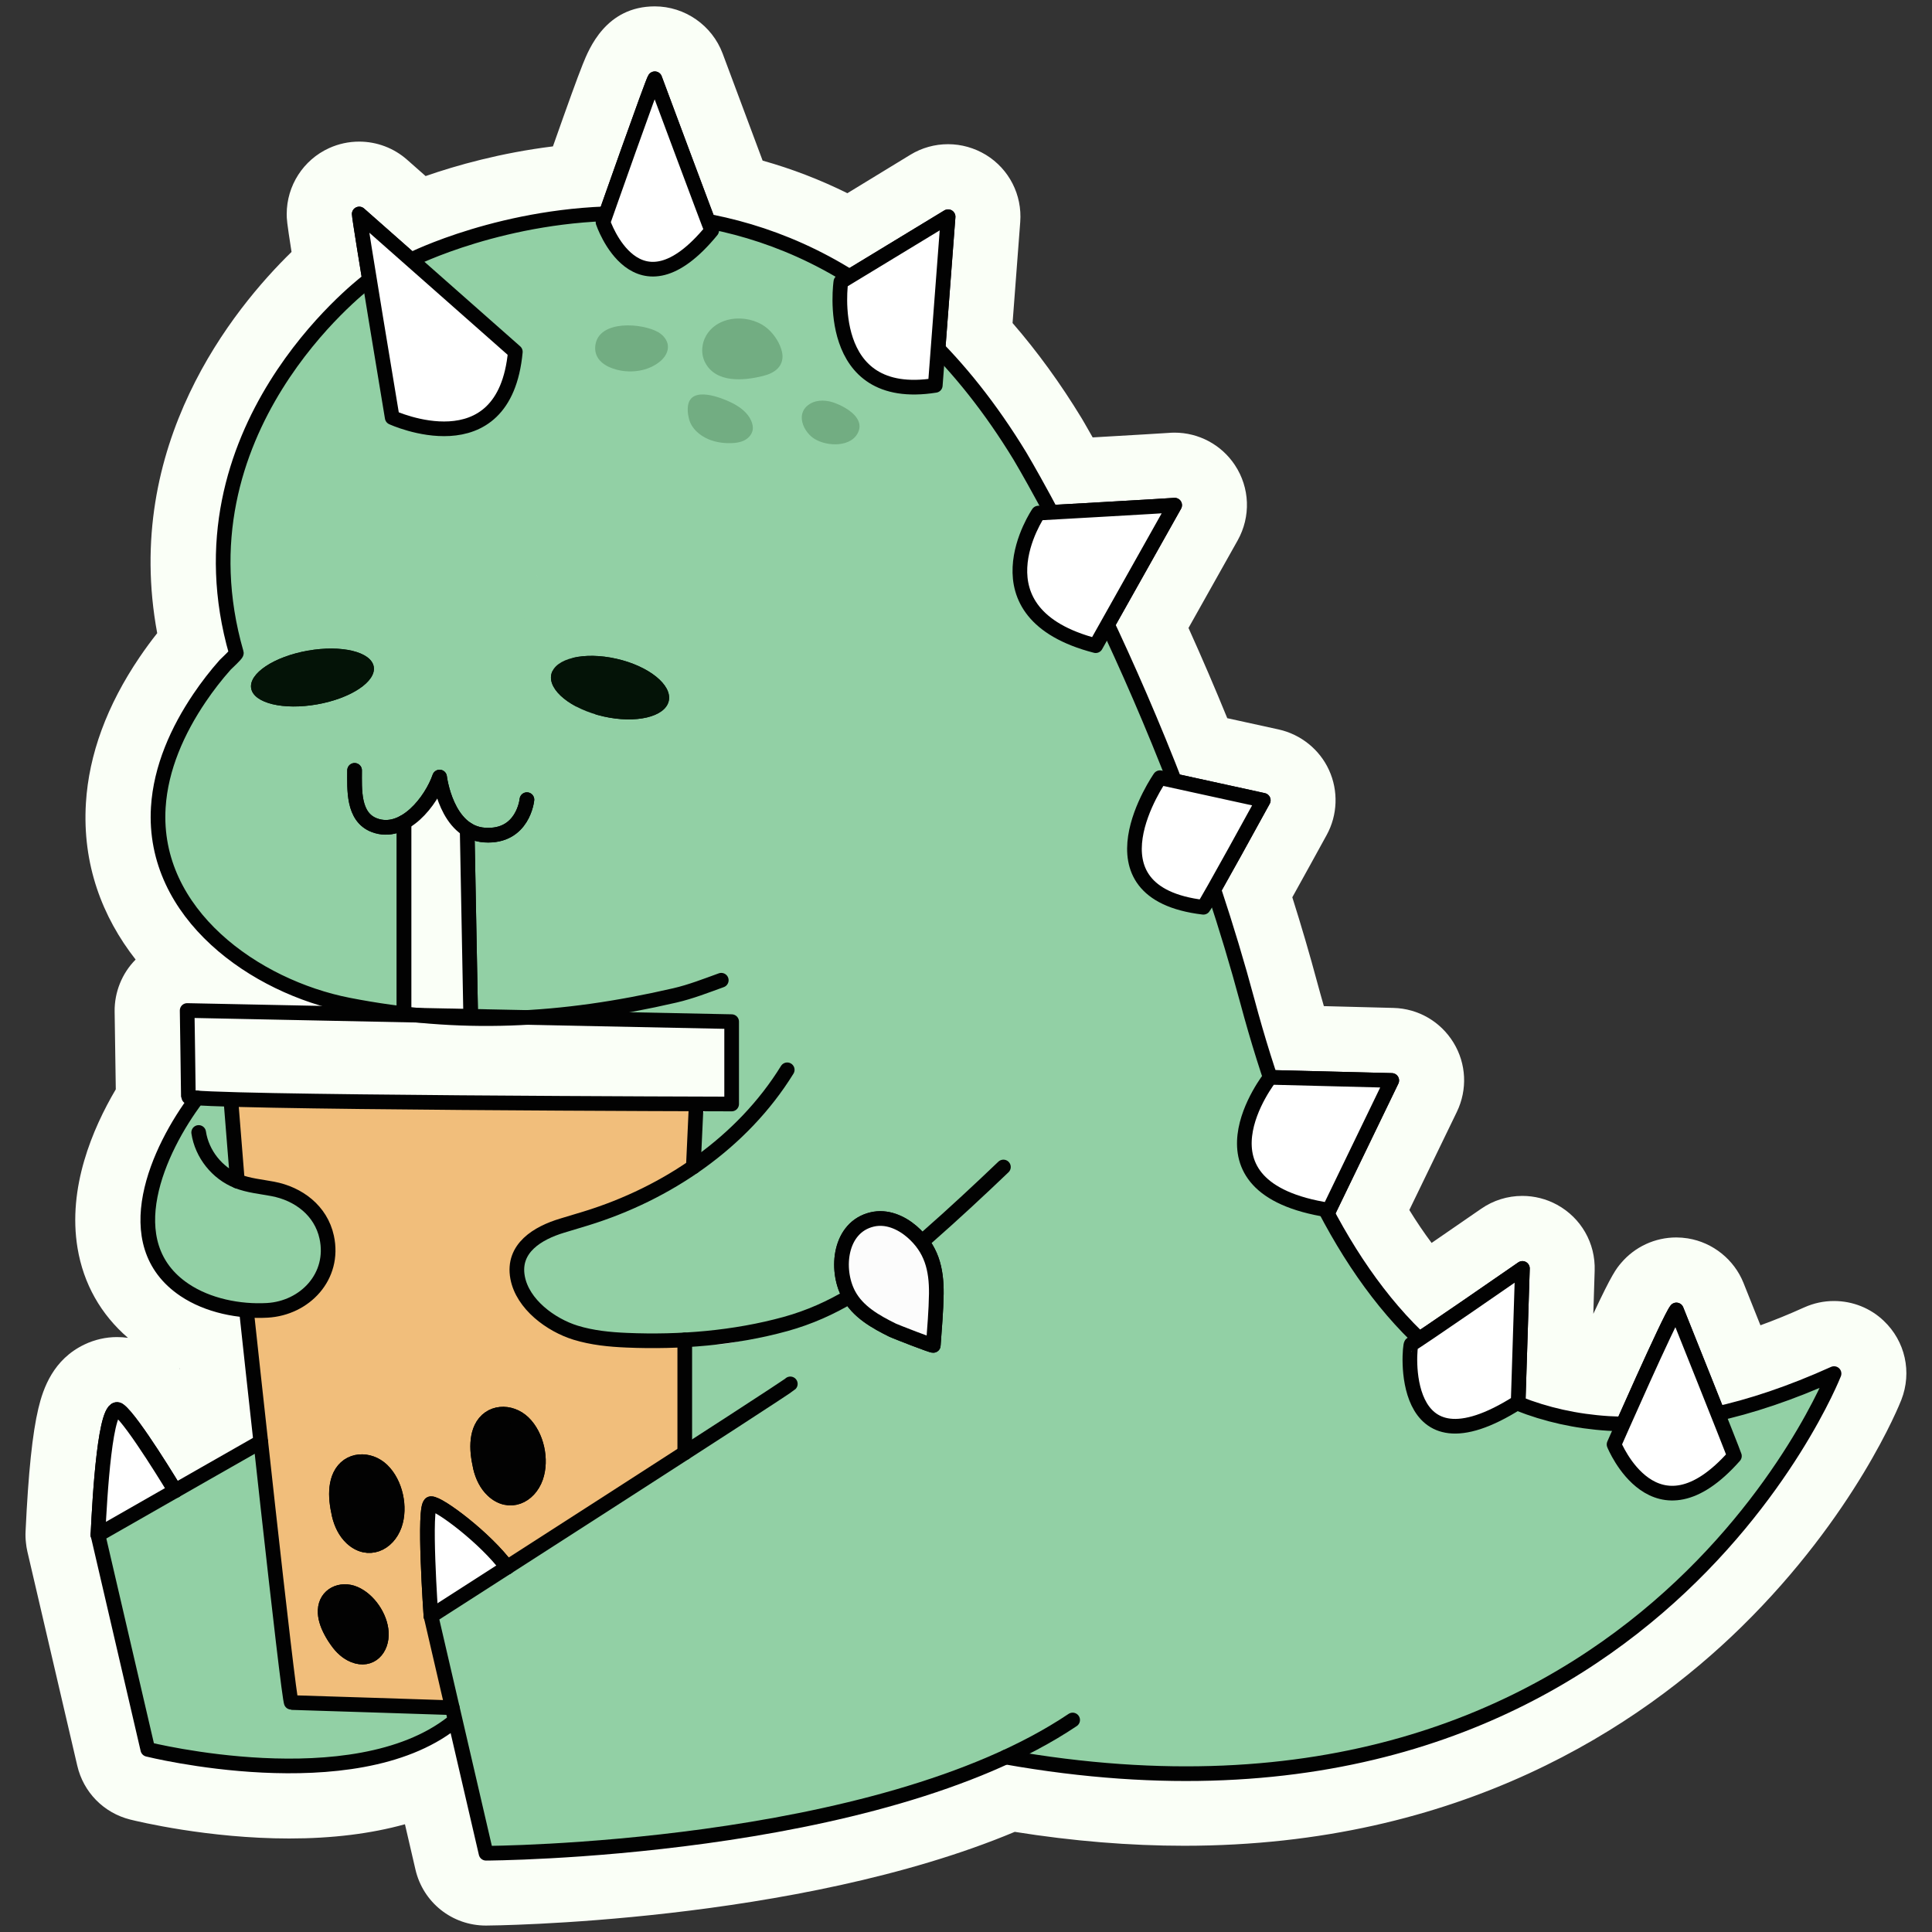 <?xml version="1.0" encoding="utf-8"?><svg xmlns="http://www.w3.org/2000/svg" xmlns:xlink="http://www.w3.org/1999/xlink" x="0px" y="0px" style="enable-background:new 0 0 300 300" version="1.1" viewBox="0 0 300 300" xml:space="preserve"><rect x="0" y="0" width="300" height="300" fill="#333333" stroke="none"/><style type="text/css">.st0{display:none;}
	
		.st1{display:inline;fill:#0000FF;stroke:#000000;stroke-width:6;stroke-linecap:round;stroke-linejoin:round;stroke-miterlimit:10;}
	.st2{fill:#FFFFFF;}
	.st3{fill:#FAFFF7;}
	.st4{fill:#92D0A5;}
	.st5{fill:#F1BE7B;}
	.st6{fill:#FFFFFF;stroke:#020202;stroke-width:2.277;stroke-linecap:round;stroke-linejoin:round;stroke-miterlimit:10;}
	.st7{fill:none;stroke:#020202;stroke-width:2.277;stroke-linecap:round;stroke-linejoin:round;stroke-miterlimit:10;}
	.st8{fill:#FCFCFC;stroke:#020202;stroke-width:2.277;stroke-linecap:round;stroke-linejoin:round;stroke-miterlimit:10;}
	.st9{fill:#020202;stroke:#020202;stroke-width:2.277;stroke-linecap:round;stroke-linejoin:round;stroke-miterlimit:10;}
	.st10{fill:#020202;stroke:#020202;stroke-width:1.935;stroke-linecap:round;stroke-linejoin:round;stroke-miterlimit:10;}
	.st11{fill:#041307;}
	.st12{fill:#72AD82;}
	.st13{fill:none;stroke:#020202;stroke-width:1.935;stroke-linecap:round;stroke-linejoin:round;stroke-miterlimit:10;}</style><g id="Layer_9" class="st0"><rect width="610.96" height="662.83" x="-182.08" y="-168.19" class="st1"/></g><g/><g><g><g><path d="M75.46,293.96c-2.9,0-5.38-1.97-6.03-4.79l-2.9-12.49c-5.92,2.5-13.16,3.76-21.61,3.76
				c-11.96,0-22.34-2.51-23.48-2.79c-2.26-0.57-4-2.33-4.53-4.6l-7.74-33.31c-0.05-0.23-0.09-0.47-0.11-0.7
				c-0.04-0.28-0.06-0.61-0.04-0.99c0.96-20.12,2.66-22.99,6.3-24.72c0.89-0.43,1.85-0.65,2.85-0.65c1.42,0,2.79,0.45,3.96,1.31
				c0.69,0.51,2.36,1.73,7.16,9.17c1.74-0.99,3.3-1.88,4.58-2.61c-0.39-3.64-0.82-7.57-1.27-11.82c-2.74-0.72-5.26-1.83-7.41-3.27
				c-4.47-3.01-7.29-7.32-8.15-12.48c-1.41-8.48,2.64-17.04,6.02-22.43c0-0.08,0-0.16,0-0.24c0-0.67-0.11-8.31-0.19-13.28
				c-0.03-1.67,0.64-3.3,1.82-4.48c1.1-1.1,2.58-1.73,4.17-1.8c0.07,0,0.29,0,0.32,0l0.43,0.01c-7.13-6.41-11.87-15.16-11.22-25.73
				c0.41-6.62,2.92-13.39,7.46-20.11c1.23-1.82,2.57-3.58,4-5.23c-6.85-30.3,13.13-51.75,20.83-58.71
				c-1.11-6.92-1.11-7.24-1.11-7.74c0-2.43,1.43-4.65,3.65-5.64c0.78-0.36,1.65-0.55,2.54-0.55c1.51,0,2.97,0.55,4.1,1.56L65,33.12
				c4.81-1.88,13.64-4.75,24.56-5.7c3.02-8.6,4.62-13.08,5.61-15.56c0.93-2.32,2.33-5.81,6.5-5.81c2.57,0,4.9,1.62,5.8,4.02
				c2.26,6.06,5.28,14.17,7.13,19.1c5.99,1.45,11.74,3.67,17.16,6.63l12.25-7.43c0.97-0.59,2.08-0.9,3.21-0.9
				c1.14,0,2.25,0.31,3.23,0.91c2,1.23,3.12,3.43,2.94,5.75l-1.35,17.81c4.18,4.6,8.08,9.85,11.61,15.65
				c0.02,0.04,1.19,1.99,3.16,5.58c8.35-0.47,14.34-0.83,14.98-0.88c0.18-0.02,0.39-0.03,0.6-0.03c2.09,0,4.02,1.04,5.17,2.77
				c1.29,1.94,1.38,4.41,0.24,6.45l-8.89,15.83c2.83,6.17,5.52,12.41,8,18.61l10.58,2.32c1.89,0.41,3.51,1.72,4.31,3.48
				c0.8,1.76,0.73,3.83-0.2,5.54c-1.56,2.86-4.26,7.76-6.39,11.56c1.65,5.09,3.15,10.15,4.47,15.08c0.66,2.47,1.37,4.92,2.12,7.33
				l14.48,0.37c2.11,0.06,4.03,1.17,5.13,2.97c1.1,1.8,1.21,4.01,0.29,5.91l-8.57,17.69c2.55,4.43,5.29,8.34,8.19,11.67
				c3.41-2.33,7.86-5.4,11.56-7.96c1.04-0.72,2.26-1.1,3.52-1.1c1.03,0,2.05,0.26,2.96,0.75c2.07,1.13,3.31,3.29,3.23,5.65
				l-0.52,16.33c1.96,0.53,3.99,0.91,6.08,1.14c6.1-13.63,6.87-14.54,7.44-15.22c1.19-1.4,2.91-2.19,4.73-2.19
				c0.32,0,0.64,0.03,0.96,0.07c2.16,0.35,3.98,1.81,4.78,3.82c0.89,2.23,2.66,6.63,4.39,10.98c3.82-1.15,7.77-2.64,11.79-4.45
				c0.82-0.37,1.67-0.55,2.55-0.55c1.6,0,3.11,0.61,4.27,1.71c1.82,1.73,2.42,4.37,1.5,6.73c-0.26,0.67-26.87,66.03-106.64,66.04
				c-8.64,0-17.7-0.79-26.98-2.33c-33.13,14.43-80.97,14.72-81.46,14.72C75.48,293.96,75.46,293.96,75.46,293.96z" class="st2"/><path d="M101.68,11.09c0.48,0,0.9,0.3,1.07,0.74c2.71,7.28,6.54,17.55,8.1,21.67c6.87,1.38,13.98,3.92,21,8.15
				l14.79-8.98c0.18-0.11,0.39-0.17,0.59-0.17c0.21,0,0.41,0.06,0.6,0.17c0.36,0.22,0.57,0.63,0.54,1.06l-1.52,20.02
				c4.36,4.55,8.56,9.98,12.5,16.45c0.06,0.11,1.81,3.04,4.56,8.18c7.91-0.45,17.81-1.01,18.38-1.08c0.04,0,0.08-0.01,0.11-0.01
				c0.38,0,0.75,0.19,0.96,0.51c0.24,0.36,0.25,0.81,0.04,1.19l-10.16,18.08c3.17,6.79,6.6,14.62,9.96,23.19l13.21,2.89
				c0.35,0.08,0.64,0.31,0.79,0.64c0.15,0.33,0.13,0.7-0.04,1.02c-1.8,3.28-5.24,9.55-7.45,13.45c1.81,5.48,3.53,11.14,5.08,16.93
				c1.03,3.83,2.12,7.48,3.28,10.98l18.07,0.46c0.39,0.01,0.74,0.22,0.94,0.55c0.2,0.33,0.22,0.74,0.05,1.09l-9.71,20.05
				c3.94,7.29,8.33,13.33,13.16,18.11c3.35-2.25,10.25-7,15.16-10.41c0.19-0.13,0.42-0.2,0.65-0.2c0.19,0,0.37,0.05,0.55,0.14
				c0.38,0.21,0.61,0.61,0.59,1.04l-0.64,20.14c4.51,1.69,9.32,2.61,14.43,2.78c2.81-6.32,7.27-16.23,8.12-17.24
				c0.22-0.26,0.54-0.4,0.87-0.4c0.06,0,0.12,0,0.18,0.01c0.39,0.06,0.73,0.33,0.87,0.7c1.19,2.96,3.9,9.74,6.06,15.15
				c5.39-1.28,11.02-3.24,16.9-5.9c0.15-0.07,0.31-0.1,0.47-0.1c0.29,0,0.57,0.11,0.78,0.31c0.34,0.32,0.44,0.81,0.28,1.24
				c-0.27,0.7-25.58,62.82-101.93,62.82c-0.01,0-0.01,0-0.02,0c-8.55,0-17.74-0.79-27.61-2.52c-32.06,14.56-80.27,14.91-80.82,14.91
				c0,0,0,0,0,0c-0.53,0-0.99-0.36-1.11-0.88l-4.4-18.96c-6.88,4.87-16.35,6.32-25.03,6.32c0,0-0.01,0-0.01,0
				c-11.47,0-21.51-2.46-22.25-2.64c-0.41-0.1-0.73-0.43-0.83-0.85l-7.74-33.31c-0.01-0.03,0.01-0.05,0.01-0.08
				c-0.01-0.08-0.04-0.15-0.04-0.24c0.91-19.2,2.55-19.98,3.43-20.4c0.22-0.1,0.45-0.16,0.67-0.16c0.34,0,0.68,0.11,0.98,0.34
				c1.94,1.42,6.71,9.06,8.43,11.88c5.38-3.07,9.99-5.7,11.66-6.65c-0.6-5.52-1.27-11.77-2.03-18.83c-3.44-0.4-6.66-1.49-9.21-3.21
				c-3.34-2.25-5.35-5.31-5.99-9.11c-1.36-8.14,3.88-16.96,6.67-20.95c-0.57-0.23-0.58-0.52-0.58-0.89c0-0.95-0.19-13.36-0.19-13.36
				c0-0.31,0.12-0.61,0.34-0.83s0.52-0.32,0.83-0.33l20.87,0.43c-14.43-4.17-27.45-15.47-26.5-30.89c0.35-5.71,2.57-11.62,6.6-17.58
				c1.25-1.84,2.61-3.61,4.07-5.25c0.04-0.05,0.19-0.19,0.39-0.39c0.18-0.18,0.64-0.61,0.94-0.92c-8.86-31.97,15.42-53.9,20.4-57.99
				c0.08-0.07,0.19-0.11,0.29-0.16c-0.86-5.31-1.51-9.43-1.51-9.8c0-0.45,0.26-0.85,0.67-1.04c0.15-0.07,0.31-0.1,0.47-0.1
				c0.27,0,0.54,0.1,0.75,0.29L64.03,39c2.89-1.31,14.34-6.07,29.19-6.77C100.66,11.1,100.69,11.09,101.68,11.09 M74.26,66.62
				c0.01,0,0.01,0,0.02,0l0,0C74.27,66.62,74.27,66.62,74.26,66.62 M31.18,171.64c0.03-0.01,0.06-0.01,0.09-0.01
				c-0.02,0-0.05,0-0.07-0.01C31.19,171.63,31.18,171.64,31.18,171.64 M109.19,172.73c0.08-0.07,0.18-0.11,0.27-0.17
				c-0.08,0-0.18,0-0.26,0L109.19,172.73 M111.29,208.79c1.15-0.05,2.36-0.28,3.58-0.54c-1.2,0.19-2.4,0.38-3.64,0.52
				C111.24,208.77,111.27,208.78,111.29,208.79 M101.68,0.99c-7.58,0-10.2,6.53-11.19,8.99c-0.9,2.25-2.25,6.01-4.63,12.75
				c-8.14,1.01-15.01,2.95-19.77,4.61l-2.88-2.54c-2.05-1.81-4.69-2.81-7.44-2.81c-1.62,0-3.19,0.34-4.67,1.01
				c-4,1.82-6.58,5.83-6.58,10.23c0,0.77,0,1.12,0.75,5.89c-9.03,8.81-26.28,29.99-20.86,59.2c-0.96,1.21-1.88,2.47-2.75,3.75
				c-5.06,7.47-7.86,15.09-8.32,22.63c-0.58,9.5,2.53,17.68,7.72,24.3c-2.12,2.13-3.3,5.07-3.26,8.08
				c0.06,3.81,0.14,9.59,0.18,12.07c-3.62,6.14-7.5,15.28-5.94,24.65c0.92,5.54,3.61,10.3,7.83,13.94
				c-0.56-0.08-1.13-0.12-1.71-0.12c-1.73,0-3.47,0.4-5.04,1.15c-4.84,2.31-6.41,6.77-7.16,9.92c-0.92,3.86-1.56,9.93-1.99,19.11
				c-0.03,0.59-0.01,1.17,0.06,1.76c0.04,0.46,0.12,0.91,0.22,1.36L12,274.18c0.96,4.13,4.11,7.33,8.22,8.36
				c1.21,0.3,12.14,2.94,24.7,2.94c6.66,0,12.66-0.74,17.96-2.21l1.63,7.03c1.19,5.12,5.69,8.7,10.95,8.7
				c0.53,0,48.18-0.34,82.11-14.55c9.04,1.44,17.88,2.16,26.32,2.16c42.92,0,70.77-18.52,86.59-34.05
				c17.62-17.3,24.48-34.46,24.76-35.19c1.68-4.31,0.6-9.11-2.73-12.27c-2.07-1.98-4.83-3.08-7.73-3.08c-1.59,0-3.13,0.33-4.59,0.98
				c-0.02,0.01-0.03,0.01-0.05,0.02c-2.29,1.04-4.56,1.96-6.78,2.77c-1.08-2.71-2.05-5.11-2.63-6.58c-1.45-3.62-4.75-6.28-8.62-6.91
				c-0.02,0-0.04-0.01-0.06-0.01c-0.58-0.09-1.17-0.14-1.75-0.14c-3.31,0-6.43,1.44-8.57,3.96c-0.76,0.9-1.4,1.66-4.32,7.9
				l0.21-6.71c0.14-4.26-2.1-8.18-5.85-10.23c-1.65-0.9-3.51-1.37-5.38-1.37c-2.3,0-4.51,0.69-6.4,2c-2.41,1.67-5.14,3.55-7.69,5.3
				c-1.19-1.59-2.34-3.29-3.46-5.11l7.38-15.24c1.67-3.46,1.48-7.48-0.52-10.75c-2-3.27-5.48-5.29-9.31-5.39l-10.82-0.28
				c-0.35-1.22-0.7-2.45-1.03-3.68c-1.16-4.33-2.46-8.76-3.87-13.22c1.91-3.43,4.02-7.28,5.34-9.68c1.7-3.1,1.83-6.86,0.36-10.07
				c-1.45-3.19-4.38-5.55-7.82-6.31l-7.98-1.75c-1.91-4.68-3.92-9.36-6.02-14.01l7.63-13.59c2.07-3.7,1.91-8.18-0.43-11.71
				c-2.09-3.15-5.6-5.03-9.38-5.03c-0.35,0-0.7,0.02-1.05,0.05c-0.77,0.06-5.27,0.32-11.65,0.69c-1.07-1.9-1.68-2.92-1.69-2.94
				c-0.01-0.02-0.02-0.03-0.03-0.05c-3.28-5.39-6.88-10.34-10.72-14.77l1.19-15.68c0.32-4.22-1.72-8.22-5.32-10.43
				c-1.8-1.09-3.82-1.66-5.89-1.66c-2.06,0-4.07,0.56-5.83,1.63L131.58,30c-4.22-2.09-8.62-3.79-13.16-5.06
				c-1.76-4.7-4.15-11.1-6.21-16.63C110.57,3.93,106.34,0.99,101.68,0.99L101.68,0.99z M27.94,212.58c-0.03-0.03-0.06-0.07-0.08-0.1
				c0.03,0.01,0.05,0.02,0.08,0.03C27.93,212.53,27.93,212.55,27.94,212.58L27.94,212.58z" class="st3"/></g><g><path d="M40.49,223.9c0,0-14.6,8.31-25.28,14.43l7.74,33.31c0,0,31.84,7.97,47.28-4.13" class="st4"/><path d="M107.44,173.43c0.21-1.25-1.41-1.87-2-1.07c-0.88-0.68-2.03-1.1-3.48-1.04c-9.34,0.34-18.69,0.58-28.03,0.73
				c-0.18-0.21-0.46-0.36-0.83-0.36c-11.59,0.03-23.19,0.06-34.78,0.09c-0.33-1.26-2.35-0.66-2.15,0.73
				c0.23,1.59,0.45,3.18,0.68,4.77c-0.11,0.96,0.01,1.95,0.41,2.91c0.15,1.05,0.3,2.09,0.44,3.14c0.12,0.86,0.94,0.98,1.55,0.64
				c0.56,1.01,1.11,2.02,1.67,3.03c0.87,1.58,2.13,2.4,3.47,2.68c-0.67,2.7-0.69,5.31-0.15,7.78c-3.2,0.29-6.31,3-5.31,7.05
				c0.04,0.15,0.07,0.3,0.1,0.46l-0.75-1.44c0,0,6.55,60.86,6.97,60.86c0.43,0,24.98,0.8,24.98,0.8l-1.85-3.57
				c0.34-0.25,0.57-0.65,0.48-1.17c-0.31-1.77-0.76-3.5-1.35-5.2c-0.08-0.24-0.23-0.4-0.4-0.53c-0.23-1.09-0.46-2.18-0.69-3.27
				c-0.01-0.05-0.04-0.09-0.06-0.14c3.23-3.73,7.53-6.4,11.9-9.01c0.4,0.75,1.55,0.69,1.95-0.01c0.25-0.45,0.38-0.89,0.47-1.37
				c8.15-4.49,16.1-9.29,23.88-14.39c0.64,0.27,1.62-0.06,1.72-0.99c0.54-5,0.23-9.91-0.88-14.81c-0.04-0.17-0.11-0.3-0.19-0.42
				c0.92-0.47,0.75-2.15-0.51-2.15c-3.18,0-7.23,0.13-11.1-0.31c0.05-1.61-0.69-3.23-1.67-4.5c-2.72-3.52-6.94-4.05-2.69-9.27
				c2.75-3.38,9.03-6.18,12.62-8.63c0.67-0.46,1.18-1,1.58-1.58c1.27-0.65,2.47-1.44,3.17-2.58c0.74-1.2,0.82-2.55,0.79-3.93
				c0.05-0.58,0.04-1.15-0.07-1.71C107.31,174.89,107.31,174.14,107.44,173.43z" class="st5"/><path d="M122.24,166.12c-6.99,11.32-18.66,19.2-31.22,23.07c-1.24,0.38-2.49,0.75-3.74,1.13
				c-3.75,1.13-7.75,3.48-6.91,8.04c0.77,4.18,5.18,7.4,9.01,8.58c2.57,0.79,5.27,1.06,7.96,1.17c8.18,0.35,16.72-0.34,24.64-2.52
				c7.44-2.06,13.28-6.01,19.07-10.95c4.1-3.5,8.09-7.13,12.01-10.82c0.92-0.87,1.84-1.74,2.75-2.61" class="st4"/><path d="M55.78,33.23c0,0.85,5.12,31.6,5.12,31.6s17.41,8.02,19.12-10.2L55.78,33.23z" class="st6"/><path d="M101.68,12.23c-0.21,0-8.04,22.28-8.04,22.28s5.2,15.51,16.87,1.28C110.29,35.36,101.68,12.23,101.68,12.23z
				" class="st6"/><path d="M147.22,33.65l-16.65,10.11c0,0-2.78,18.86,14.66,16.08L147.22,33.65z" class="st6"/><path d="M182.4,78.44c-0.85,0.09-21.16,1.23-21.16,1.23s-10.6,15.54,8.9,20.59L182.4,78.44z" class="st6"/><path d="M196.16,124.27l-16.04-3.51c0,0-12.43,17.84,6.74,20.12C187.43,140.21,196.16,124.27,196.16,124.27z" class="st6"/><path d="M216.11,167.77l-18.88-0.48c0,0-13.54,17.11,9.14,20.62L216.11,167.77z" class="st6"/><path d="M236.4,196.96c0,0-16.99,11.77-17.27,11.77s-2.37,21.07,16.61,9.01L236.4,196.96z" class="st6"/><path d="M260.31,203.41c-1.04,1.23-9.68,20.88-9.68,20.88s6.36,15.75,18.69,1.8
				C269.13,225.42,260.31,203.41,260.31,203.41z" class="st6"/><path d="M193.7,155.49c-12.53-46.69-35.33-84.69-35.33-84.69C121.9,10.98,63.84,40.35,63.84,40.35l10.44,26.27
				c-1.81,0.29-3.61,0.63-5.4,1.02L56.77,43.9c-0.43,0.43-30.03,22.92-20.07,57.5c0.05,0.18-1.59,1.67-1.73,1.83
				c-1.44,1.62-2.77,3.34-3.98,5.13c-3.41,5.04-6.03,10.87-6.41,17.02c-1.01,16.56,15.04,27.85,29.53,30.68
				c17.22,3.37,33.04,2.58,50.67-1.49c1.34-0.31,2.66-0.73,3.96-1.18l0.1,0.26c-0.77,0.31-1.54,0.62-2.31,0.93
				c-0.37,0.15-0.61,0.47-0.73,0.82c-0.65,0.02-1.31,0.03-1.97,0.06c-1.9,0.11-3.79,0.37-5.68,0.63c-1.45,0.2-0.83,2.39,0.61,2.2
				c2.4-0.33,4.76-0.47,7.17-0.6c0.15,0.08,0.33,0.13,0.54,0.12c0.47-0.02,1.04-0.1,1.63-0.17c0.87,0.41,1.8,0.7,2.55,0.55
				l3.94,9.92c-0.3,0.17-0.52,0.47-0.53,0.91c-0.01,0.72-0.06,1.45-0.04,2.18c0.03,1.08,0.36,0.96-0.6,1.08
				c-1.16,0.15-2.49-0.3-3.62,0.08c-1.89,0.64-1.21,3.72-1.22,5.18c0,0.02,0.01,0.04,0.01,0.05c-0.04,0.05-0.08,0.1-0.12,0.15
				c0.01,0,0.02,0.01,0.03,0.01c-0.07,0.12-0.13,0.22-0.15,0.26c-0.51,1.24,1.41,1.91,2.08,0.88c0.95-1.46,2.09-2.69,3.43-3.79
				c0.3-0.07,0.6-0.15,0.9-0.22c0.44-0.11,0.67-0.4,0.76-0.74c0.48-0.38,0.7-0.97,0.81-1.65l12.44,31.33
				c-1.75,0.77-3.55,1.45-5.25,2.25c-0.91,0.25-1.83,0.49-2.77,0.7c-2.71,0.61-6.33,1.87-9.46,2.01c-0.12-0.08-0.25-0.15-0.43-0.17
				c-0.98-0.14-1.4-0.15-2.25-0.02c-0.69-0.46-1.96,0.15-1.79,1.26c0.13,0.87,0.22,1.73,0.32,2.6c-0.01,0.08-0.04,0.14-0.05,0.22
				c-0.43,3.7-0.57,8.4,0.24,12.05c0.02,0.07,0.05,0.11,0.07,0.17c-16.52,10.67-40.48,26.04-40.48,26.04l8.54,36.82
				c0,0,48.62-0.16,80.71-14.95l0.01,0.01c98.46,17.46,128.61-59.55,128.61-59.55C231.27,237.48,206.22,202.18,193.7,155.49z
				 M81.13,91.68c0.7-0.81,1.42-1.61,2.15-2.39l11.87,29.89L81.13,91.68z" class="st4"/><path d="M29.06,156.91l84.55,1.73v12.79c0,0-84.36-0.19-84.36-1.14C29.25,169.35,29.06,156.91,29.06,156.91z" class="st3"/><path d="M50.72,192.11c-0.9-4.14-4.38-6.75-8.38-7.5c-1.84-0.35-3.74-0.51-5.49-1.2c-0.59-0.23-1.13-0.54-1.66-0.89
				c0.56-0.01,1.06-0.37,0.98-1.08c-0.05-0.41-0.11-0.82-0.18-1.23c0.03-0.1,0.09-0.18,0.09-0.29c-0.03-1.69,0.29-10.71-3.46-9.03
				c-0.37,0.16-0.62,0.41-0.81,0.69c-0.44-0.04-0.85,0.06-1.15,0.32l-0.07-1.41c-6.05,7.99-12.69,22.6-1.95,29.81
				c3.63,2.44,8.51,3.41,12.84,3.17C47.36,203.15,52.04,198.19,50.72,192.11z M30.99,176.48c0.69,1.41,1.69,2.71,2.7,3.78
				c0.08,0.39,0.17,0.77,0.21,1.19c0,0.04,0.03,0.07,0.03,0.1C32.47,180.2,31.42,178.42,30.99,176.48z" class="st4"/><path d="M38.16,183.83" class="st7"/><path d="M36.9,170.75" class="st7"/><path d="M144.92,208.91c-0.01,0.14-5.92-2.17-6.29-2.35c-2.65-1.31-5.44-2.86-6.87-5.57
				c-2.07-3.93-1.38-10.43,3.65-11.63c2.26-0.54,4.5,0.44,6.2,1.9c3.03,2.63,3.82,5.77,3.78,9.64
				C145.35,203.58,145.11,206.25,144.92,208.91z" class="st8"/><line x1="106.33" x2="106.33" y1="208.06" y2="225.6" class="st4"/><path d="M27.19,231.48c0,0-6.58-10.94-8.71-12.5c-2.13-1.57-2.99,13.38-3.27,19.36" class="st6"/><path d="M55.06,119.62c0,2.91-0.3,7.25,3.08,8.52c4.61,1.73,8.84-3.78,10.12-7.48c0,0,1.03,8.63,7.01,9.01
				c5.98,0.38,6.55-5.5,6.55-5.5" class="st7"/><path d="M60.63,156.91" class="st7"/><path d="M60.07,128.46" class="st7"/><line x1="72.54" x2="73.09" y1="128.79" y2="157.82" class="st7"/><path d="M66.92,250.95c0,0-1.23-17.39,0-17.46s8.43,5.31,11.81,9.88" class="st6"/><line x1="62.74" x2="62.74" y1="127.69" y2="157.42" class="st7"/><path d="M74.22,225.6c-0.12-1.33-0.03-2.69,0.51-3.84c1.27-2.67,4.52-2.79,6.54-0.85c2.09,2.02,2.89,5.77,1.94,8.49
				c-1.04,2.97-4.14,4.39-6.67,2.05c-1.01-0.94-1.62-2.24-1.94-3.58C74.44,227.16,74.3,226.39,74.22,225.6z" class="st9"/><path d="M51.18,253.27c-0.53-1.02-0.91-2.14-0.86-3.23c0.11-2.54,2.59-3.67,4.78-2.75
				c2.27,0.95,4.13,3.69,4.28,6.16c0.17,2.7-1.77,4.82-4.49,3.75c-1.09-0.43-1.99-1.28-2.67-2.25
				C51.86,254.46,51.49,253.88,51.18,253.27z" class="st10"/><path d="M52.29,232.98c-0.12-1.33-0.03-2.69,0.51-3.84c1.27-2.67,4.52-2.79,6.54-0.85c2.09,2.02,2.89,5.77,1.94,8.49
				c-1.04,2.97-4.14,4.39-6.67,2.05c-1.01-0.94-1.62-2.24-1.94-3.58C52.51,234.55,52.37,233.77,52.29,232.98z" class="st9"/><ellipse cx="94.76" cy="106.82" class="st11" rx="4.59" ry="9.35" transform="matrix(0.222 -0.975 0.975 0.222 -30.459 175.45)"/><ellipse cx="48.51" cy="105.15" class="st11" rx="9.66" ry="4.23" transform="matrix(0.985 -0.175 0.175 0.985 -17.665 10.121)"/><path d="M92.53,54.88c-0.11-0.38-0.15-0.81-0.08-1.28c0.55-3.98,7.33-3.45,9.79-2c0.76,0.45,1.39,1.2,1.47,2.07
				c0.08,0.87-0.39,1.71-1.04,2.3c-1.67,1.51-4.14,1.96-6.3,1.57C94.85,57.26,93.01,56.51,92.53,54.88z" class="st12"/><path d="M109.05,54.11c-0.05,0.74,0.09,1.5,0.43,2.16c1.68,3.26,6.02,2.85,9,2.11c0.83-0.21,1.65-0.54,2.26-1.14
				c0.71-0.71,0.91-1.67,0.68-2.63c-0.29-1.26-1.09-2.51-2.02-3.39c-2.64-2.52-7.85-2.45-9.77,0.93
				C109.29,52.74,109.09,53.42,109.05,54.11z" class="st12"/><path d="M106.94,64.83c-0.14-0.58-0.2-1.23-0.11-1.83c0.46-3.15,5.22-1.25,6.87-0.42c1.22,0.62,2.39,1.49,2.94,2.74
				c0.21,0.48,0.33,1.01,0.22,1.52c-0.15,0.69-0.69,1.25-1.32,1.56c-0.64,0.31-1.36,0.4-2.06,0.41c-1.19,0.03-2.39-0.15-3.48-0.61
				C108.56,67.59,107.24,66.42,106.94,64.83" class="st12"/><path d="M124.5,64.73c-0.05,1.11,0.6,2.3,1.51,3.08c1.74,1.48,5.81,1.83,7.12-0.45c1.34-2.32-1.61-4.06-3.4-4.75
				c-1.26-0.49-2.78-0.62-3.98,0.11C124.91,63.24,124.54,63.96,124.5,64.73z" class="st12"/><line x1="35.85" x2="36.86" y1="170.81" y2="183.41" class="st7"/><line x1="108.11" x2="107.66" y1="171.42" y2="181.19" class="st7"/><path d="M98.08,121.05c-1.89-3.38-3.78-6.75-5.67-10.13c-3.06-7.92-6.44-15.71-9.87-23.49
				c-0.59-1.34-2.54-0.18-1.97,1.15c0.14,0.33,0.27,0.66,0.4,1c-0.75-0.77-2.4-0.13-1.93,1.04c0.04,0.09,0.08,0.18,0.12,0.27
				c0,0,0,0,0,0l0.01,0.01c2.07,5.03,4.48,9.86,7.29,14.52c0.36,0.6,0.99,0.64,1.47,0.4c0.53,1.3,1.06,2.59,1.57,3.89
				c-0.07,0.2-0.09,0.41,0.01,0.66c1,2.44,2,4.88,3,7.31c0.27,0.65,0.92,0.85,1.46,0.72c0.71,1.26,1.42,2.53,2.12,3.79
				C96.83,123.47,98.8,122.33,98.08,121.05z" class="st4"/><path d="M72.57,151.32c-0.13-0.99-0.3-1.97-0.49-2.95c0.11-0.16,0.2-0.34,0.22-0.56c0.04-0.44,0.06-0.85,0.05-1.29
				c-0.01-0.4-0.19-0.69-0.45-0.87c0-0.03,0.02-0.05,0.02-0.07c0.4-4.97,0.66-9.87-0.13-14.81c0-0.01,0-0.02,0-0.03c0,0,0,0,0,0
				c-0.01-0.07-0.01-0.15-0.03-0.22c0.29-0.32,0.39-0.76,0.06-1.21c-1.18-1.58-2.16-3.27-2.94-5.09c-0.56-1.31-2.44-0.23-1.98,1.06
				c-0.13,0.05-0.26,0.12-0.36,0.22c-1.05,1.07-2.1,2.15-3.15,3.22c-0.49,0.5-0.37,1.13-0.01,1.53c-0.21,0.18-0.36,0.46-0.36,0.82
				v10.61c0,0.38,0.15,0.65,0.37,0.83c-0.04,0.13-0.07,0.26-0.06,0.42c0.13,2.04,0.21,4.08,0.2,6.12c-0.01,1.98-0.44,4.17-0.24,6.12
				c0.25,2.43,2.59,1.93,4.53,1.98c1.63,0.04,4.65,0.92,5.13-1.27C73.24,154.57,72.74,152.66,72.57,151.32z" class="st3"/><path d="M27.19,231.48c0,0-6.58-10.94-8.71-12.5c-2.13-1.57-2.99,13.38-3.27,19.36" class="st6"/><path d="M66.92,250.95c0,0-1.23-17.39,0-17.46s8.43,5.31,11.81,9.88" class="st6"/><path d="M63.84,40.35c0,0,58.06-29.37,94.53,30.46c0,0,22.8,38,35.33,84.69c12.53,46.69,37.58,81.98,91.09,57.79
				c0,0-30.15,77.01-128.61,59.55" class="st7"/><path d="M122.24,166.12c-6.99,11.32-18.66,19.2-31.22,23.07c-1.24,0.38-2.49,0.75-3.74,1.13
				c-3.75,1.13-7.75,3.48-6.91,8.04c0.77,4.18,5.18,7.4,9.01,8.58c2.57,0.79,5.27,1.06,7.96,1.17c8.18,0.35,16.72-0.34,24.64-2.52
				c7.44-2.06,13.28-6.01,19.07-10.95c4.1-3.5,8.09-7.13,12.01-10.82c0.92-0.87,1.84-1.74,2.75-2.61" class="st7"/><path d="M55.78,33.23c0,0.85,5.12,31.6,5.12,31.6s17.41,8.02,19.12-10.2L55.78,33.23z" class="st6"/><path d="M101.68,12.23c-0.21,0-8.04,22.28-8.04,22.28s5.2,15.51,16.87,1.28C110.29,35.36,101.68,12.23,101.68,12.23z
				" class="st6"/><path d="M147.22,33.65l-16.65,10.11c0,0-2.78,18.86,14.66,16.08L147.22,33.65z" class="st6"/><path d="M182.4,78.44c-0.85,0.09-21.16,1.23-21.16,1.23s-10.6,15.54,8.9,20.59L182.4,78.44z" class="st6"/><path d="M196.16,124.27l-16.04-3.51c0,0-12.43,17.84,6.74,20.12C187.43,140.21,196.16,124.27,196.16,124.27z" class="st6"/><path d="M216.11,167.77l-18.88-0.48c0,0-13.54,17.11,9.14,20.62L216.11,167.77z" class="st6"/><path d="M236.4,196.96c0,0-16.99,11.77-17.27,11.77s-2.37,21.07,16.61,9.01L236.4,196.96z" class="st6"/><path d="M260.31,203.41c-1.04,1.23-9.68,20.88-9.68,20.88s6.36,15.75,18.69,1.8
				C269.13,225.42,260.31,203.41,260.31,203.41z" class="st6"/><path d="M56.77,43.9c-0.43,0.43-30.03,22.92-20.07,57.5c0.05,0.18-1.59,1.67-1.73,1.83
				c-1.44,1.62-2.77,3.34-3.98,5.13c-3.41,5.04-6.03,10.87-6.41,17.02c-1.01,16.56,15.04,27.85,29.53,30.68
				c17.22,3.37,33.04,2.58,50.67-1.49c2.47-0.57,4.84-1.5,7.22-2.36" class="st7"/><path d="M122.72,214.89c-0.76,0.76-55.79,36.06-55.79,36.06l8.54,36.82c0,0,60.54-0.19,91.09-20.69" class="st7"/><path d="M29.06,156.91l84.55,1.73v12.79c0,0-84.36-0.19-84.36-1.14C29.25,169.35,29.06,156.91,29.06,156.91z" class="st7"/><path d="M30.6,170.49c-6.05,7.99-12.69,22.6-1.95,29.81c3.63,2.44,8.51,3.41,12.84,3.17
				c5.87-0.33,10.56-5.28,9.24-11.36c-0.9-4.14-4.38-6.75-8.38-7.5c-1.84-0.35-3.74-0.51-5.49-1.2c-3.14-1.24-5.51-4.23-6.01-7.56" class="st7"/><path d="M144.92,208.91c-0.01,0.14-5.92-2.17-6.29-2.35c-2.65-1.31-5.44-2.86-6.87-5.57
				c-2.07-3.93-1.38-10.43,3.65-11.63c2.26-0.54,4.5,0.44,6.2,1.9c3.03,2.63,3.82,5.77,3.78,9.64
				C145.35,203.58,145.11,206.25,144.92,208.91z" class="st8"/><path d="M38.27,203.51c0,0,6.55,60.86,6.97,60.86c0.43,0,24.98,0.8,24.98,0.8" class="st7"/><line x1="106.33" x2="106.33" y1="208.06" y2="225.6" class="st7"/><path d="M40.49,223.9c0,0-14.6,8.31-25.28,14.43l7.74,33.31c0,0,31.84,7.97,47.28-4.13" class="st7"/><path d="M55.06,119.62c0,2.91-0.3,7.25,3.08,8.52c4.61,1.73,8.84-3.78,10.12-7.48c0,0,1.03,8.63,7.01,9.01
				c5.98,0.38,6.55-5.5,6.55-5.5" class="st7"/><path d="M60.63,156.91" class="st7"/><path d="M60.07,128.46" class="st7"/><line x1="72.54" x2="73.09" y1="128.79" y2="157.82" class="st7"/><line x1="62.74" x2="62.74" y1="127.69" y2="157.42" class="st7"/><path d="M74.22,225.6c-0.12-1.33-0.03-2.69,0.51-3.84c1.27-2.67,4.52-2.79,6.54-0.85c2.09,2.02,2.89,5.77,1.94,8.49
				c-1.04,2.97-4.14,4.39-6.67,2.05c-1.01-0.94-1.62-2.24-1.94-3.58C74.44,227.16,74.3,226.39,74.22,225.6z" class="st7"/><path d="M51.18,253.27c-0.53-1.02-0.91-2.14-0.86-3.23c0.11-2.54,2.59-3.67,4.78-2.75
				c2.27,0.95,4.13,3.69,4.28,6.16c0.17,2.7-1.77,4.82-4.49,3.75c-1.09-0.43-1.99-1.28-2.67-2.25
				C51.86,254.46,51.49,253.88,51.18,253.27z" class="st13"/><path d="M52.29,232.98c-0.12-1.33-0.03-2.69,0.51-3.84c1.27-2.67,4.52-2.79,6.54-0.85c2.09,2.02,2.89,5.77,1.94,8.49
				c-1.04,2.97-4.14,4.39-6.67,2.05c-1.01-0.94-1.62-2.24-1.94-3.58C52.51,234.55,52.37,233.77,52.29,232.98z" class="st7"/><ellipse cx="94.76" cy="106.82" class="st11" rx="4.59" ry="9.35" transform="matrix(0.222 -0.975 0.975 0.222 -30.459 175.45)"/><ellipse cx="48.51" cy="105.15" class="st11" rx="9.66" ry="4.23" transform="matrix(0.985 -0.175 0.175 0.985 -17.665 10.121)"/></g></g></g></svg>